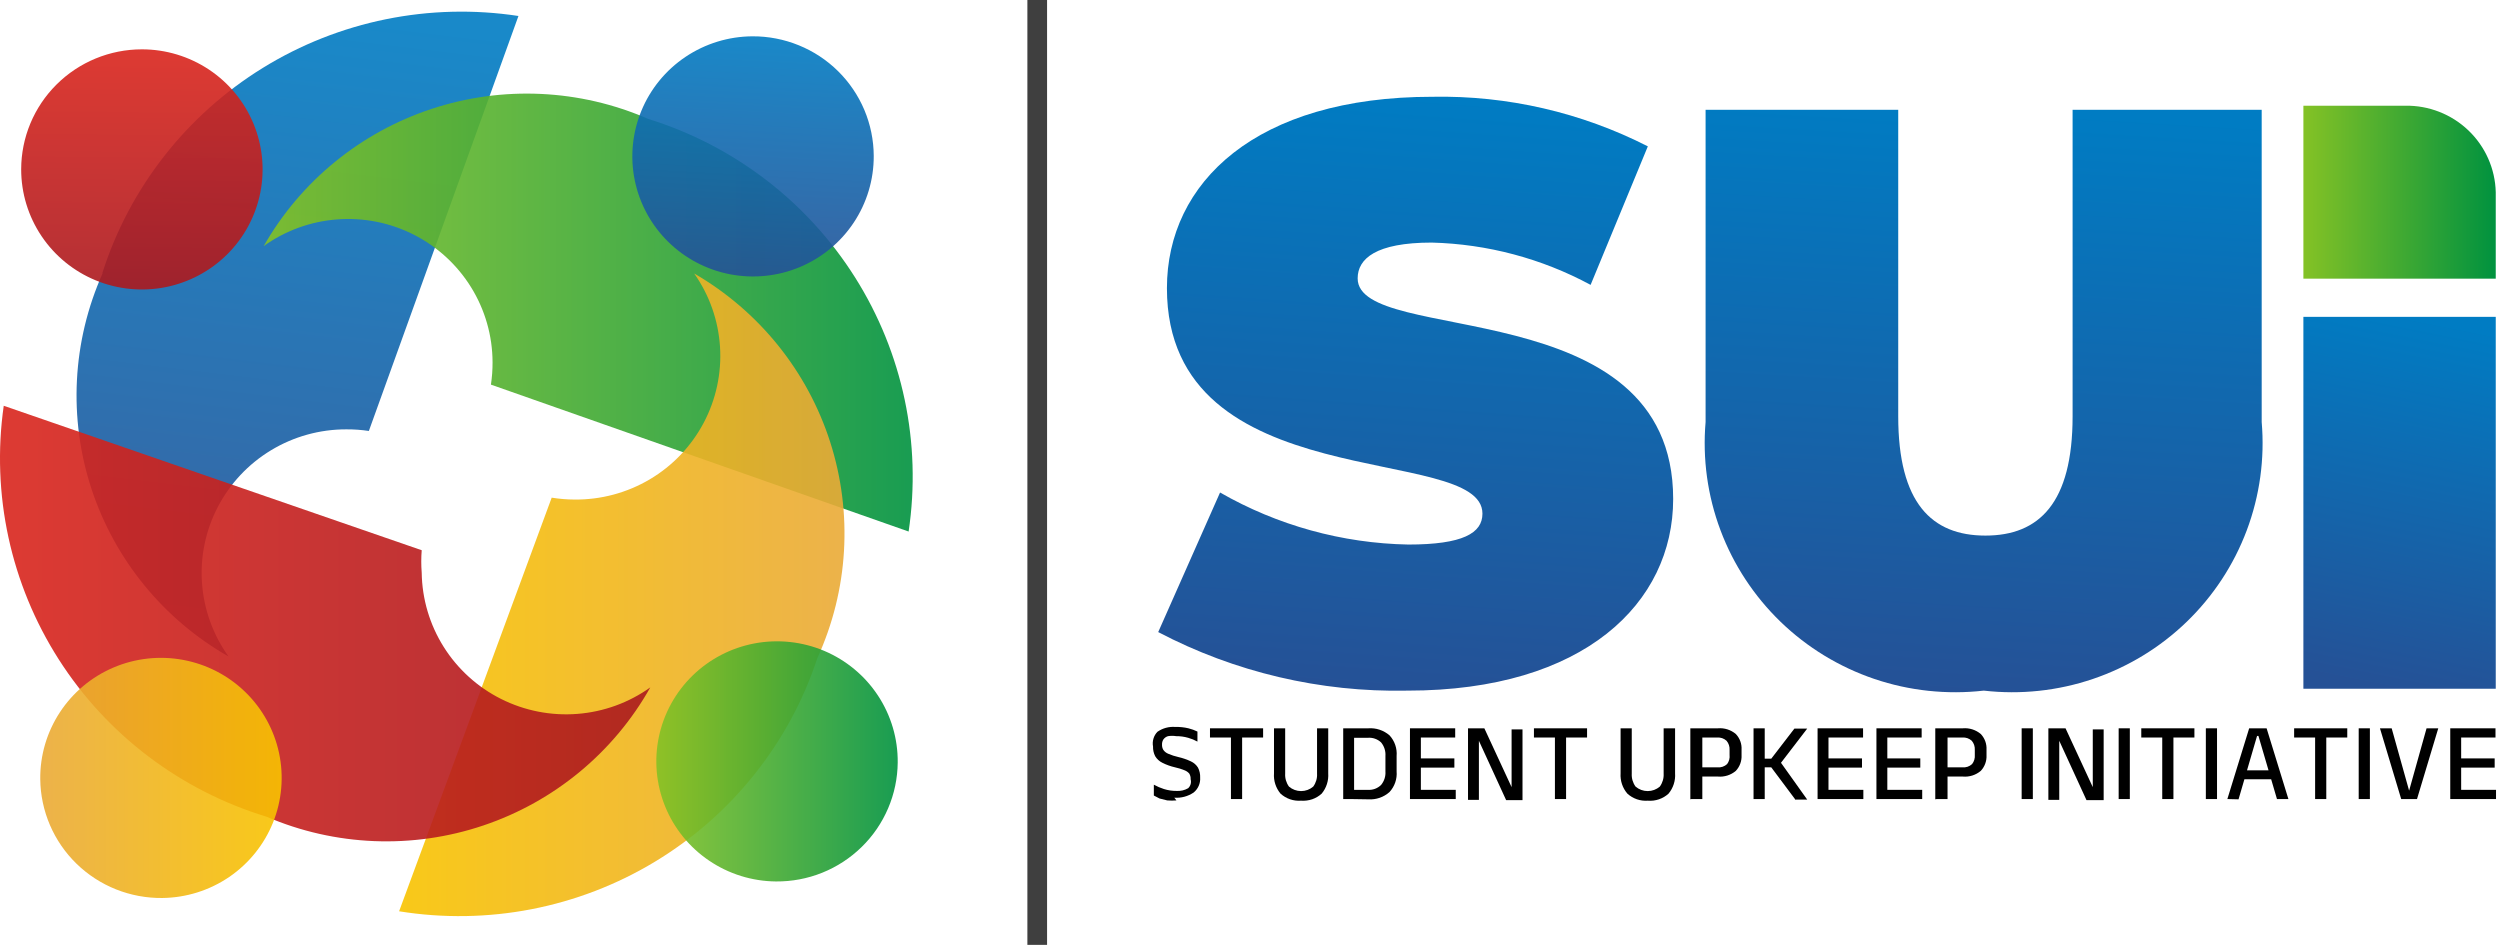 <svg width="127" height="48" viewBox="0 0 127 48" fill="none" xmlns="http://www.w3.org/2000/svg">
<path fillRule="evenodd" clipRule="evenodd" d="M5.215 13.88C3.669 17.337 3.467 21.241 4.648 24.838C5.83 28.434 8.31 31.467 11.609 33.349C10.826 32.258 10.36 30.972 10.263 29.634C10.165 28.296 10.441 26.957 11.059 25.765C11.677 24.572 12.613 23.572 13.765 22.875C14.917 22.177 16.24 21.809 17.589 21.811C17.973 21.808 18.358 21.836 18.738 21.893L26.337 0.812C21.828 0.124 17.22 1.061 13.344 3.454C9.469 5.848 6.581 9.54 5.201 13.866L5.215 13.88Z" fill="url(#paint0_linear_603_1536)"/>
<path fillRule="evenodd" clipRule="evenodd" d="M7.208 2.506C8.421 2.506 9.606 2.864 10.615 3.534C11.623 4.204 12.409 5.157 12.873 6.272C13.337 7.386 13.459 8.613 13.222 9.796C12.985 10.979 12.401 12.066 11.544 12.919C10.686 13.772 9.594 14.353 8.404 14.589C7.215 14.824 5.982 14.703 4.861 14.241C3.741 13.78 2.783 12.998 2.11 11.995C1.436 10.992 1.076 9.812 1.076 8.606C1.076 6.988 1.722 5.437 2.872 4.293C4.022 3.149 5.582 2.506 7.208 2.506Z" fill="url(#paint1_linear_603_1536)"/>
<path fillRule="evenodd" clipRule="evenodd" d="M32.939 6.045C29.456 4.523 25.529 4.341 21.918 5.534C18.308 6.727 15.271 9.21 13.395 12.503C14.489 11.718 15.779 11.248 17.123 11.146C18.468 11.043 19.815 11.31 21.016 11.919C22.218 12.528 23.227 13.455 23.934 14.598C24.641 15.74 25.017 17.055 25.022 18.396C25.024 18.779 24.996 19.161 24.939 19.539L46.158 27.002C46.827 22.515 45.863 17.937 43.439 14.095C41.016 10.252 37.292 7.397 32.939 6.045Z" fill="url(#paint2_linear_603_1536)"/>
<path fillRule="evenodd" clipRule="evenodd" d="M44.386 7.917C44.392 9.124 44.037 10.305 43.368 11.311C42.699 12.317 41.745 13.103 40.626 13.57C39.508 14.036 38.276 14.163 37.085 13.933C35.895 13.703 34.8 13.127 33.938 12.277C33.077 11.428 32.488 10.344 32.246 9.162C32.004 7.98 32.12 6.753 32.579 5.636C33.038 4.519 33.819 3.563 34.825 2.888C35.83 2.214 37.014 1.85 38.227 1.845C39.032 1.841 39.83 1.996 40.575 2.299C41.321 2.602 41.999 3.048 42.571 3.612C43.142 4.176 43.597 4.846 43.909 5.585C44.22 6.324 44.382 7.116 44.386 7.917Z" fill="url(#paint3_linear_603_1536)"/>
<path fillRule="evenodd" clipRule="evenodd" d="M41.521 33.432C43.098 29.983 43.332 26.074 42.176 22.464C41.02 18.854 38.557 15.799 35.265 13.893C36.039 14.992 36.493 16.283 36.577 17.622C36.662 18.961 36.374 20.298 35.744 21.485C35.115 22.672 34.168 23.663 33.009 24.35C31.85 25.036 30.523 25.392 29.174 25.377C28.79 25.375 28.405 25.342 28.026 25.281L20.274 46.293C24.776 47.02 29.39 46.124 33.285 43.766C37.181 41.408 40.102 37.743 41.521 33.432Z" fill="url(#paint4_linear_603_1536)"/>
<path fillRule="evenodd" clipRule="evenodd" d="M39.417 44.778C38.204 44.767 37.022 44.399 36.02 43.719C35.018 43.04 34.24 42.08 33.787 40.962C33.333 39.843 33.222 38.615 33.47 37.434C33.717 36.253 34.311 35.172 35.176 34.326C36.041 33.481 37.139 32.91 38.331 32.685C39.522 32.461 40.754 32.593 41.87 33.064C42.986 33.536 43.937 34.326 44.601 35.335C45.266 36.344 45.615 37.527 45.604 38.733C45.597 39.534 45.431 40.326 45.116 41.063C44.801 41.801 44.344 42.469 43.769 43.03C43.194 43.592 42.514 44.035 41.768 44.335C41.021 44.635 40.222 44.785 39.417 44.778Z" fill="url(#paint5_linear_603_1536)"/>
<path fillRule="evenodd" clipRule="evenodd" d="M13.534 41.487C17.025 42.988 20.952 43.147 24.554 41.934C28.157 40.721 31.179 38.221 33.036 34.919C31.947 35.697 30.665 36.163 29.328 36.266C27.992 36.37 26.653 36.107 25.456 35.507C24.259 34.907 23.25 33.992 22.539 32.861C21.828 31.731 21.442 30.428 21.423 29.095C21.393 28.714 21.393 28.332 21.423 27.952L0.19 20.613C-0.451 25.103 0.541 29.674 2.987 33.501C5.434 37.328 9.174 40.16 13.534 41.487Z" fill="url(#paint6_linear_603_1536)"/>
<path fillRule="evenodd" clipRule="evenodd" d="M2.045 39.587C2.031 38.381 2.378 37.197 3.04 36.187C3.702 35.176 4.651 34.384 5.766 33.91C6.881 33.435 8.113 33.301 9.305 33.523C10.497 33.745 11.596 34.313 12.463 35.157C13.33 36 13.927 37.081 14.177 38.261C14.427 39.441 14.319 40.669 13.868 41.789C13.416 42.909 12.641 43.87 11.641 44.552C10.64 45.233 9.459 45.604 8.246 45.618C7.441 45.627 6.642 45.478 5.894 45.18C5.147 44.882 4.466 44.44 3.89 43.88C3.314 43.32 2.855 42.653 2.538 41.916C2.222 41.179 2.054 40.388 2.045 39.587Z" fill="url(#paint7_linear_603_1536)"/>
<path fillRule="evenodd" clipRule="evenodd" d="M117.012 34.988H126.784V16.096H117.012V34.988Z" fill="url(#paint8_linear_603_1536)"/>
<path fillRule="evenodd" clipRule="evenodd" d="M100.776 35.084C102.647 35.297 104.543 35.094 106.325 34.489C108.108 33.884 109.733 32.894 111.084 31.588C112.435 30.282 113.477 28.695 114.136 26.94C114.795 25.184 115.054 23.306 114.894 21.439V5.577H105.288V21.15C105.288 25.556 103.586 27.208 100.859 27.208C98.132 27.208 96.43 25.556 96.43 21.15V5.577H86.644V21.439C86.484 23.306 86.743 25.184 87.402 26.94C88.061 28.695 89.104 30.282 90.454 31.588C91.805 32.894 93.431 33.884 95.213 34.489C96.996 35.094 98.905 35.297 100.776 35.084Z" fill="url(#paint9_linear_603_1536)"/>
<path fillRule="evenodd" clipRule="evenodd" d="M71.502 35.084C80.485 35.084 84.997 30.623 84.997 25.349C84.997 14.719 68.969 17.597 68.969 14.141C68.969 13.15 69.882 12.323 72.734 12.323C75.556 12.396 78.321 13.132 80.803 14.472L83.71 7.435C80.33 5.711 76.573 4.845 72.775 4.916C63.792 4.916 59.28 9.28 59.28 14.637C59.28 25.391 75.308 22.471 75.308 26.093C75.308 27.084 74.311 27.663 71.543 27.663C68.182 27.6 64.891 26.69 61.979 25.019L58.837 32.11C62.728 34.15 67.076 35.173 71.474 35.084H71.502Z" fill="url(#paint10_linear_603_1536)"/>
<path d="M52.691 0V48" stroke="#3F3F3F"/>
<path d="M59.764 40.661C59.608 40.675 59.45 40.675 59.294 40.661L58.906 40.564L58.615 40.413V39.862C58.778 39.953 58.95 40.026 59.127 40.083C59.338 40.149 59.557 40.181 59.778 40.179C59.981 40.191 60.184 40.144 60.359 40.041C60.42 39.984 60.463 39.911 60.485 39.831C60.507 39.751 60.507 39.667 60.484 39.587C60.491 39.486 60.467 39.385 60.415 39.298C60.351 39.224 60.27 39.167 60.179 39.132C60.023 39.067 59.861 39.017 59.695 38.981C59.469 38.93 59.251 38.852 59.044 38.747C58.895 38.673 58.77 38.559 58.684 38.416C58.606 38.263 58.568 38.093 58.574 37.921C58.549 37.788 58.556 37.652 58.595 37.522C58.633 37.393 58.702 37.275 58.795 37.177C59.061 36.99 59.384 36.903 59.709 36.929C59.932 36.923 60.156 36.946 60.373 36.998C60.531 37.037 60.684 37.092 60.83 37.163V37.673C60.681 37.591 60.523 37.526 60.359 37.48C60.161 37.423 59.956 37.395 59.75 37.397C59.613 37.375 59.472 37.375 59.335 37.397C59.24 37.425 59.157 37.483 59.1 37.563C59.051 37.641 59.027 37.732 59.031 37.824C59.026 37.921 59.05 38.017 59.1 38.1C59.163 38.186 59.249 38.252 59.349 38.292C59.514 38.363 59.685 38.419 59.861 38.458C60.081 38.508 60.294 38.582 60.498 38.678C60.646 38.746 60.772 38.856 60.858 38.995C60.938 39.152 60.976 39.328 60.968 39.504C60.977 39.648 60.952 39.791 60.894 39.922C60.836 40.054 60.748 40.17 60.636 40.261C60.347 40.456 60.001 40.548 59.653 40.523L59.764 40.661Z" fill="black"/>
<path d="M62.532 40.592V37.095H63.1V40.592H62.532ZM61.467 37.466V36.998H64.166V37.466H61.467Z" fill="black"/>
<path d="M66.09 40.675C65.901 40.689 65.712 40.664 65.533 40.603C65.355 40.541 65.191 40.444 65.051 40.317C64.81 40.028 64.691 39.658 64.719 39.284V36.998H65.287V39.298C65.272 39.534 65.341 39.767 65.48 39.959C65.651 40.106 65.87 40.187 66.096 40.187C66.323 40.187 66.541 40.106 66.712 39.959C66.852 39.767 66.921 39.534 66.906 39.298V36.998H67.474V39.284C67.5 39.658 67.381 40.028 67.141 40.317C67.002 40.444 66.838 40.541 66.66 40.603C66.481 40.664 66.278 40.689 66.09 40.675Z" fill="black"/>
<path d="M68.622 40.592V40.124H69.481C69.605 40.133 69.73 40.116 69.847 40.073C69.964 40.03 70.07 39.963 70.159 39.876C70.318 39.683 70.398 39.437 70.38 39.188V38.403C70.398 38.154 70.318 37.907 70.159 37.714C70.069 37.63 69.962 37.565 69.845 37.525C69.728 37.484 69.604 37.469 69.481 37.48H68.622V36.998H69.508C69.703 36.984 69.899 37.008 70.084 37.07C70.269 37.131 70.441 37.229 70.588 37.356C70.717 37.496 70.816 37.662 70.878 37.842C70.94 38.022 70.964 38.213 70.948 38.403V39.188C70.964 39.377 70.94 39.568 70.878 39.748C70.816 39.928 70.717 40.094 70.588 40.234C70.442 40.365 70.271 40.465 70.086 40.529C69.9 40.593 69.704 40.619 69.508 40.606L68.622 40.592ZM68.235 40.592V36.998H68.788V40.592H68.235Z" fill="black"/>
<path d="M71.626 40.592V36.998H72.18V40.592H71.626ZM71.792 40.592V40.124H73.952V40.592H71.792ZM71.945 38.995V38.527H73.882V38.995H71.945ZM71.792 37.466V36.998H73.924V37.466H71.792Z" fill="black"/>
<path d="M75.405 36.998L76.789 39.986V38.43V37.053H77.343V40.647H76.512L75.128 37.632V39.257V40.633H74.575V36.998H75.405Z" fill="black"/>
<path d="M78.99 40.592V37.095H79.557V40.592H78.99ZM77.924 37.466V36.998H80.623V37.466H77.924Z" fill="black"/>
<path d="M83.71 40.675C83.521 40.689 83.332 40.664 83.153 40.603C82.975 40.541 82.811 40.444 82.671 40.317C82.425 40.031 82.301 39.66 82.326 39.284V36.998H82.893V39.298C82.879 39.534 82.947 39.767 83.087 39.959C83.258 40.106 83.477 40.187 83.703 40.187C83.929 40.187 84.148 40.106 84.319 39.959C84.458 39.767 84.527 39.534 84.513 39.298V36.998H85.094V39.284C85.121 39.658 85.001 40.028 84.762 40.317C84.621 40.446 84.454 40.544 84.273 40.605C84.092 40.667 83.9 40.691 83.71 40.675Z" fill="black"/>
<path d="M86.243 39.449V38.981H87.239C87.329 38.99 87.42 38.98 87.506 38.952C87.592 38.923 87.671 38.877 87.737 38.816C87.837 38.681 87.882 38.514 87.862 38.348V38.1C87.874 37.93 87.819 37.763 87.71 37.632C87.645 37.572 87.568 37.527 87.485 37.498C87.402 37.47 87.313 37.459 87.225 37.467H86.243V36.998H87.267C87.431 36.984 87.596 37.002 87.753 37.052C87.909 37.102 88.055 37.182 88.18 37.288C88.281 37.394 88.359 37.52 88.409 37.657C88.459 37.794 88.48 37.94 88.471 38.086V38.361C88.479 38.507 88.457 38.653 88.407 38.79C88.357 38.927 88.28 39.053 88.18 39.16C88.055 39.266 87.909 39.346 87.753 39.396C87.596 39.445 87.431 39.464 87.267 39.449H86.243ZM85.869 40.606V36.998H86.478V40.592H85.924L85.869 40.606Z" fill="black"/>
<path d="M91.184 40.592L89.98 38.981H89.606V38.541H89.98L91.156 37.012H91.807L90.423 38.816V38.678L91.807 40.62H91.184V40.592ZM89.08 40.592V36.998H89.648V40.592H89.08Z" fill="black"/>
<path d="M92.333 40.592V36.998H92.887V40.592H92.333ZM92.499 40.592V40.124H94.658V40.592H92.499ZM92.651 38.995V38.527H94.589V38.995H92.651ZM92.499 37.466V36.998H94.644V37.466H92.499Z" fill="black"/>
<path d="M95.323 40.592V36.998H95.876V40.592H95.323ZM95.489 40.592V40.124H97.648V40.592H95.489ZM95.641 38.995V38.527H97.551V38.995H95.641ZM95.489 37.466V36.998H97.62V37.466H95.489Z" fill="black"/>
<path d="M98.686 39.449V38.981H99.683C99.773 38.99 99.864 38.98 99.95 38.952C100.036 38.923 100.115 38.877 100.181 38.816C100.286 38.683 100.335 38.516 100.32 38.348V38.1C100.331 37.93 100.277 37.763 100.167 37.632C100.102 37.572 100.026 37.527 99.942 37.498C99.859 37.47 99.771 37.459 99.683 37.467H98.686V36.998H99.71C99.874 36.984 100.04 37.002 100.196 37.052C100.353 37.102 100.498 37.182 100.624 37.288C100.725 37.394 100.802 37.52 100.852 37.657C100.902 37.794 100.923 37.94 100.915 38.086V38.361C100.923 38.507 100.901 38.653 100.851 38.79C100.801 38.927 100.724 39.053 100.624 39.16C100.498 39.266 100.353 39.346 100.196 39.396C100.04 39.445 99.874 39.464 99.71 39.449H98.686ZM98.312 40.606V36.998H98.935V40.592H98.382L98.312 40.606Z" fill="black"/>
<path d="M103.268 40.592H102.7V36.998H103.268V40.592Z" fill="black"/>
<path d="M104.929 36.998L106.313 39.986V38.43V37.053H106.866V40.647H105.994L104.61 37.632V39.257V40.633H104.057V36.998H104.929Z" fill="black"/>
<path d="M108.195 40.592H107.628V36.998H108.195V40.592Z" fill="black"/>
<path d="M109.842 40.592V37.095H110.41V40.592H109.842ZM108.777 37.466V36.998H111.476V37.466H108.777Z" fill="black"/>
<path d="M112.625 40.592H112.057V36.998H112.625V40.592Z" fill="black"/>
<path d="M113.15 40.592L114.258 36.998H115.144L116.251 40.592H115.67L114.728 37.384H114.659L113.718 40.606L113.15 40.592ZM113.87 39.587V39.133H115.545V39.587H113.87Z" fill="black"/>
<path d="M117.608 40.592V37.095H118.175V40.592H117.608ZM116.542 37.466V36.998H119.241V37.466H116.542Z" fill="black"/>
<path d="M120.39 40.592H119.822V36.998H120.39V40.592Z" fill="black"/>
<path d="M121.981 40.592L120.902 36.998H121.497L122.383 40.165L123.269 36.998H123.864L122.784 40.592H121.981Z" fill="black"/>
<path d="M124.473 40.592V36.998H125.027V40.592H124.473ZM124.639 40.592V40.124H126.798V40.592H124.639ZM124.791 38.995V38.527H126.729V38.995H124.791ZM124.639 37.466V36.998H126.771V37.466H124.639Z" fill="black"/>
<path fillRule="evenodd" clipRule="evenodd" d="M117.012 5.37H122.189C123.382 5.351 124.535 5.803 125.395 6.625C126.256 7.448 126.755 8.575 126.784 9.762V14.155H117.012V5.37Z" fill="url(#paint11_linear_603_1536)"/>
<defs>
<linearGradient id="paint0_linear_603_1536" x1="16.033" y1="0.723" x2="12.143" y2="32.971" gradientUnits="userSpaceOnUse">
<stop stop-color="#007CC3" stop-opacity="0.902"/>
<stop offset="1" stop-color="#255196" stop-opacity="0.902"/>
</linearGradient>
<linearGradient id="paint1_linear_603_1536" x1="7.269" y1="2.445" x2="7.148" y2="14.767" gradientUnits="userSpaceOnUse">
<stop stop-color="#DA251D" stop-opacity="0.902"/>
<stop offset="1" stop-color="#AB191E" stop-opacity="0.902"/>
</linearGradient>
<linearGradient id="paint2_linear_603_1536" x1="13.395" y1="15.878" x2="46.365" y2="15.878" gradientUnits="userSpaceOnUse">
<stop stop-color="#84C225" stop-opacity="0.902"/>
<stop offset="1" stop-color="#00923F" stop-opacity="0.902"/>
</linearGradient>
<linearGradient id="paint3_linear_603_1536" x1="38.598" y1="1.723" x2="37.918" y2="14.167" gradientUnits="userSpaceOnUse">
<stop stop-color="#007CC3" stop-opacity="0.902"/>
<stop offset="1" stop-color="#255196" stop-opacity="0.902"/>
</linearGradient>
<linearGradient id="paint4_linear_603_1536" x1="20.274" y1="30.216" x2="42.9" y2="30.216" gradientUnits="userSpaceOnUse">
<stop stop-color="#F8C300" stop-opacity="0.902"/>
<stop offset="1" stop-color="#EAAA37" stop-opacity="0.902"/>
</linearGradient>
<linearGradient id="paint5_linear_603_1536" x1="33.341" y1="38.678" x2="45.604" y2="38.678" gradientUnits="userSpaceOnUse">
<stop stop-color="#84C225" stop-opacity="0.902"/>
<stop offset="1" stop-color="#00923F" stop-opacity="0.902"/>
</linearGradient>
<linearGradient id="paint6_linear_603_1536" x1="-0.496" y1="32.562" x2="32.012" y2="32.562" gradientUnits="userSpaceOnUse">
<stop stop-color="#DA251D" stop-opacity="0.902"/>
<stop offset="1" stop-color="#AB191E" stop-opacity="0.902"/>
</linearGradient>
<linearGradient id="paint7_linear_603_1536" x1="14.308" y1="39.519" x2="2.045" y2="39.519" gradientUnits="userSpaceOnUse">
<stop stop-color="#F8C300" stop-opacity="0.902"/>
<stop offset="1" stop-color="#EAAA37" stop-opacity="0.902"/>
</linearGradient>
<linearGradient id="paint8_linear_603_1536" x1="122.406" y1="16.04" x2="118.715" y2="34.51" gradientUnits="userSpaceOnUse">
<stop stop-color="#007CC3"/>
<stop offset="1" stop-color="#255196"/>
</linearGradient>
<linearGradient id="paint9_linear_603_1536" x1="101.591" y1="5.458" x2="99.8" y2="35.276" gradientUnits="userSpaceOnUse">
<stop stop-color="#007CC3"/>
<stop offset="1" stop-color="#255196"/>
</linearGradient>
<linearGradient id="paint10_linear_603_1536" x1="72.754" y1="4.881" x2="70.529" y2="35.079" gradientUnits="userSpaceOnUse">
<stop stop-color="#007CC3"/>
<stop offset="1" stop-color="#255196"/>
</linearGradient>
<linearGradient id="paint11_linear_603_1536" x1="117.012" y1="9.762" x2="126.784" y2="9.762" gradientUnits="userSpaceOnUse">
<stop stop-color="#84C225"/>
<stop offset="1" stop-color="#00923F"/>
</linearGradient>
</defs>
</svg>
